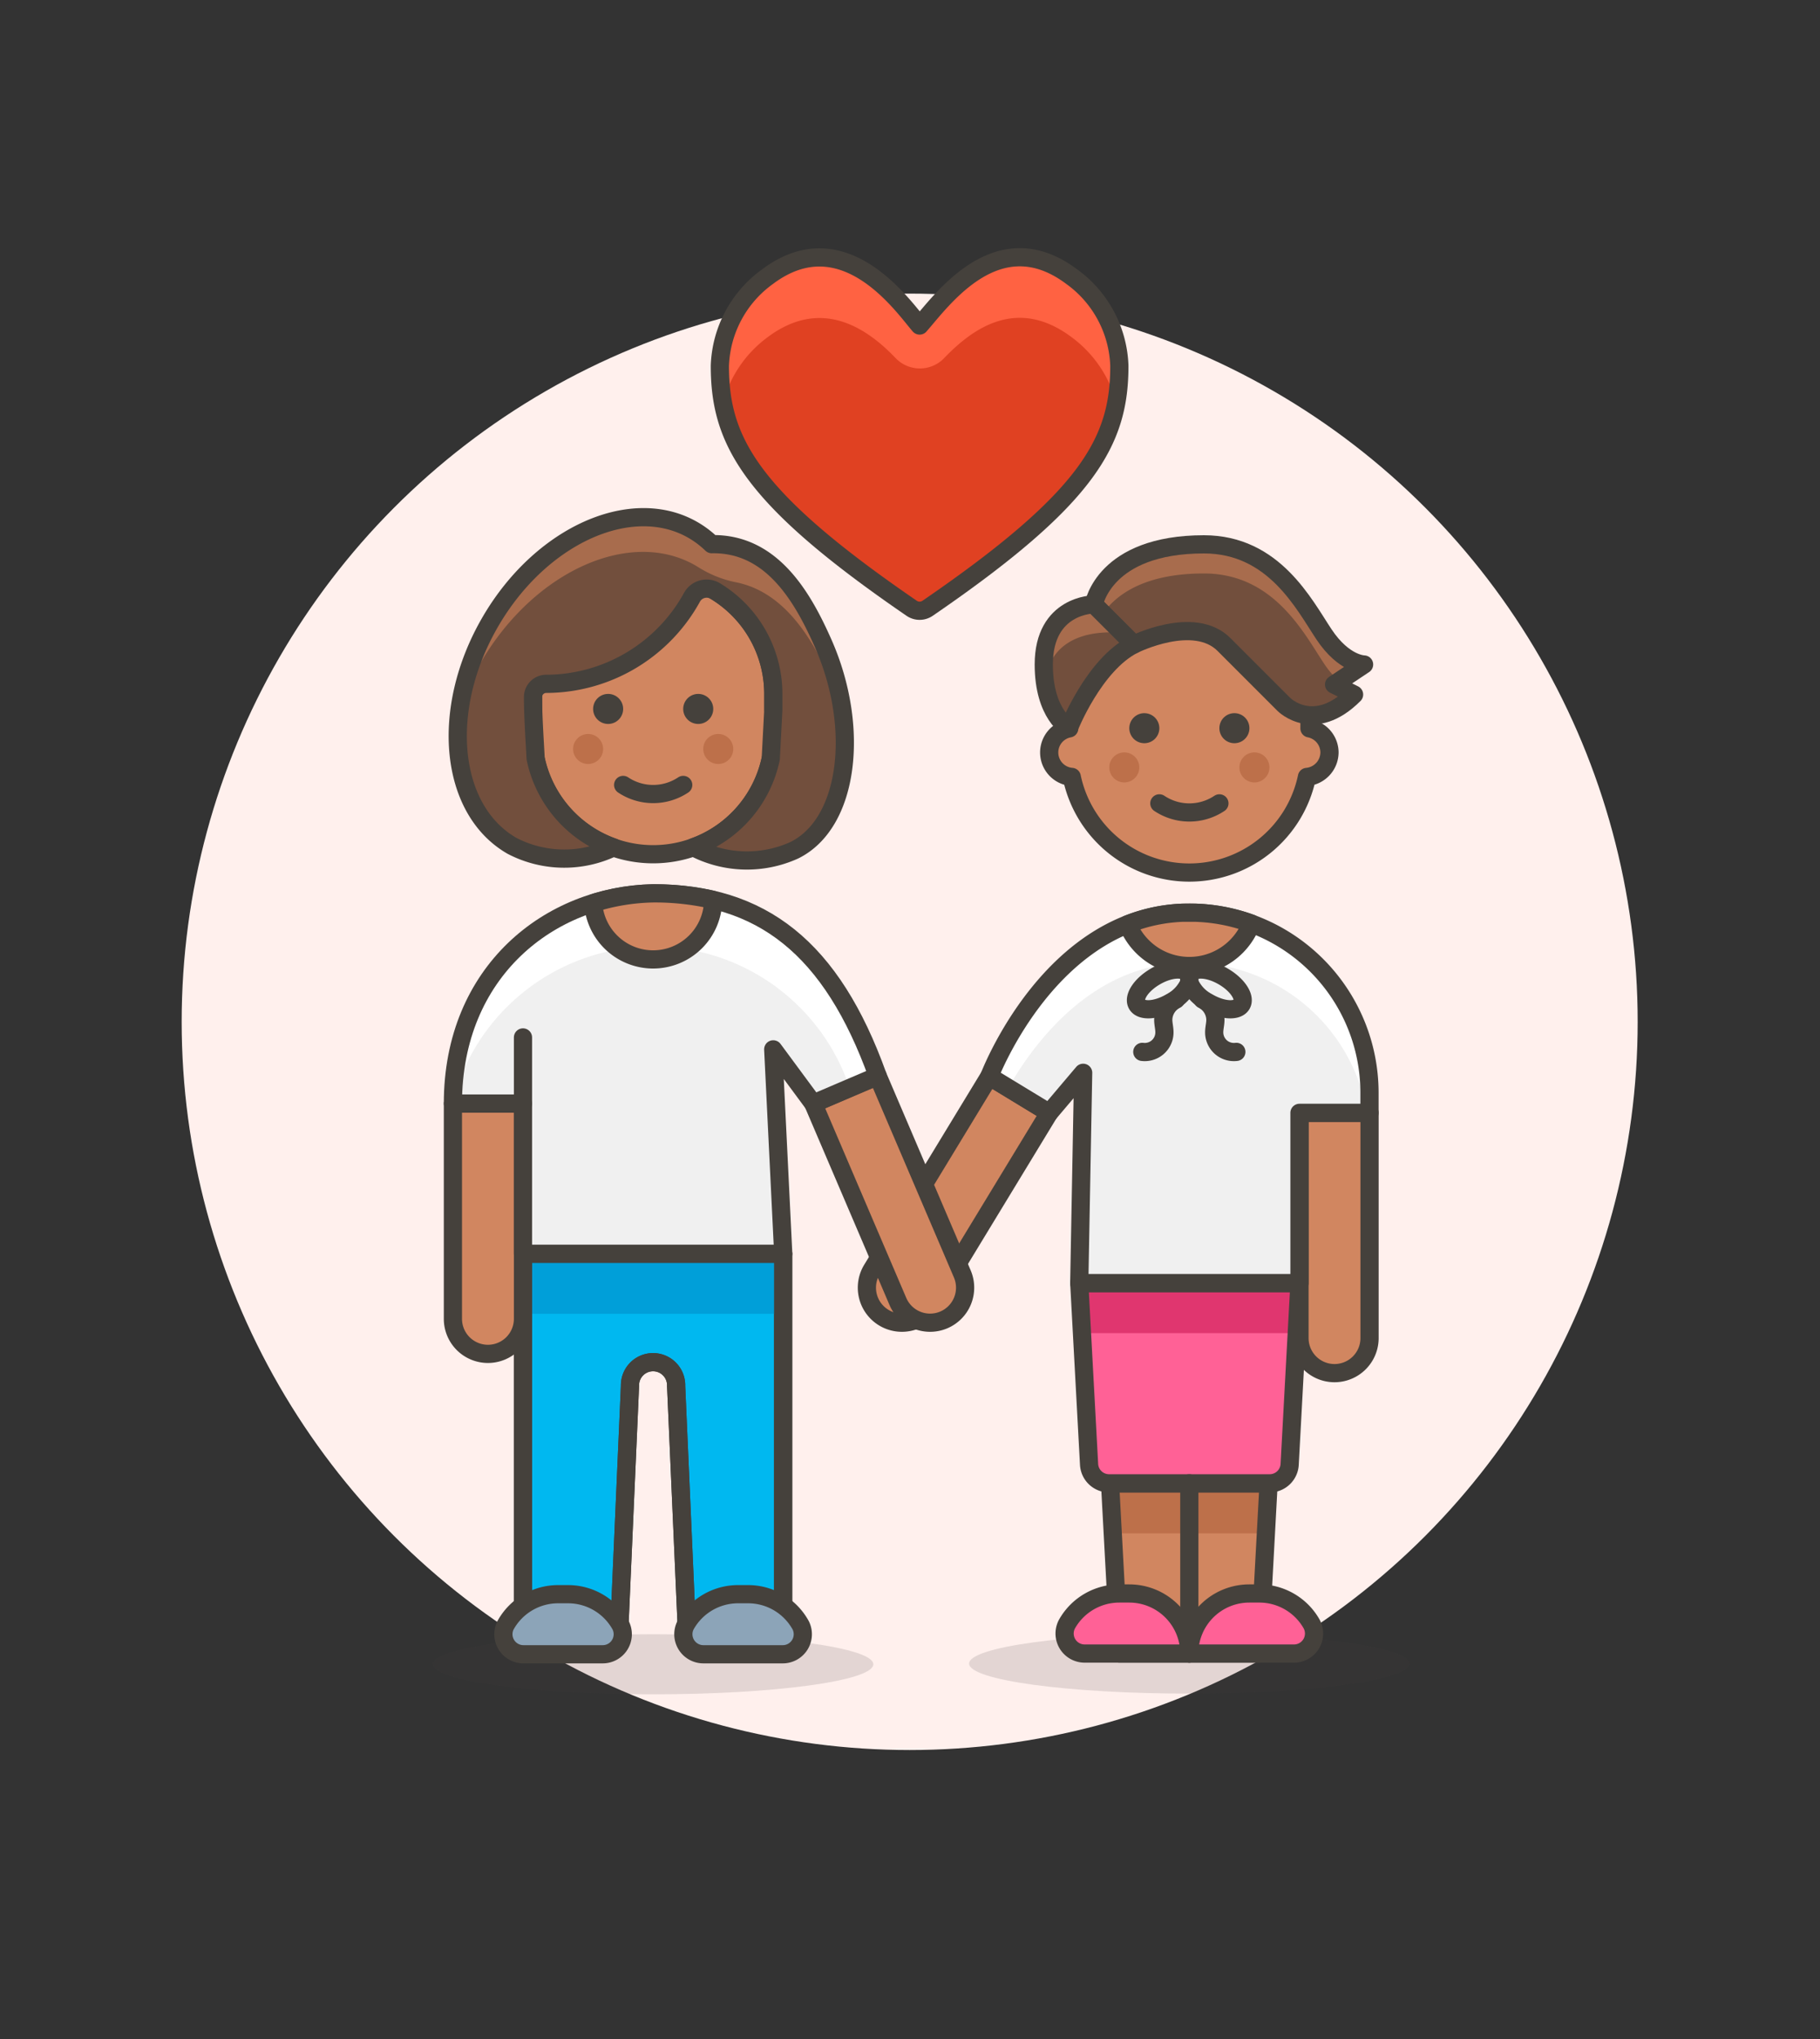 <svg id="Multicolor" xmlns="http://www.w3.org/2000/svg" viewBox="0 0 100 112"><rect x="0" y="0" width="100" height="112" fill="#333333" stroke="none"/><defs><style>.cls-1{fill:#fff0ed;}.cls-2,.cls-9{fill:#d18660;}.cls-12,.cls-17,.cls-19,.cls-2,.cls-4{stroke:#45413c;stroke-linecap:round;stroke-linejoin:round;}.cls-3{fill:#bd704a;}.cls-4{fill:none;}.cls-5{fill:#724f3d;}.cls-6{fill:#a86c4d;}.cls-7,.cls-8{fill:#45413c;}.cls-8{opacity:0.15;}.cls-10,.cls-12{fill:#ff6196;}.cls-11{fill:#e0366f;}.cls-13{fill:#f0f0f0;}.cls-14{fill:#fff;}.cls-15{fill:#e04122;}.cls-16{fill:#ff6242;}.cls-17{fill:#00b8f0;}.cls-18{fill:#009fd9;}.cls-19{fill:#8ca4b8;}</style></defs><title>45- couple-lesbian-love-hold-hands-2</title><g id="Background"><g id="New_Symbol_25-6" data-name="New Symbol 25"><circle class="cls-1" cx="49.982" cy="56.127" r="40"/></g></g><g id="Scene"><path class="cls-2" d="M73.049,41.328a1.355,1.355,0,0,0-1.1-1.319v-.881a6.6,6.6,0,1,0-13.2,0v.881a1.347,1.347,0,0,0,.139,2.667,6.6,6.6,0,0,0,12.922,0A1.362,1.362,0,0,0,73.049,41.328Z"/><circle class="cls-3" cx="61.774" cy="42.153" r="0.825"/><circle class="cls-3" cx="68.924" cy="42.153" r="0.825"/><path class="cls-4" d="M63.7,44.128a2.971,2.971,0,0,0,3.3,0"/><path class="cls-5" d="M62.3,35.4s3.3-1.65,4.95,0l3.3,3.3s1.65,1.65,3.85-.55l-1.1-.55,1.65-1.1s-1.1,0-2.2-1.65S70,29.9,66.15,29.9c-5.5,0-6.05,3.3-6.05,3.3Z"/><path class="cls-6" d="M66.15,31.5c3.85,0,5.5,3.3,6.6,4.95a5.009,5.009,0,0,0,.82.964l1.38-.92s-1.1,0-2.2-1.65S70,29.9,66.15,29.9c-5.5,0-6.05,3.3-6.05,3.3l.5.506C61.27,32.744,62.777,31.5,66.15,31.5Z"/><path class="cls-4" d="M62.3,35.4s3.3-1.65,4.95,0l3.3,3.3s1.65,1.65,3.85-.55l-1.1-.55,1.65-1.1s-1.1,0-2.2-1.65S70,29.9,66.15,29.9c-5.5,0-6.05,3.3-6.05,3.3Z"/><path class="cls-5" d="M60.1,33.2s-2.75,0-2.75,3.3c0,2.75,1.381,3.488,1.381,3.488S60.1,36.5,62.3,35.4Z"/><path class="cls-6" d="M57.35,36.5a7.232,7.232,0,0,0,.049.854l.015,0c.435-2.628,3.024-2.7,4.246-2.59L60.1,33.2S57.35,33.2,57.35,36.5Z"/><path class="cls-4" d="M60.1,33.2s-2.75,0-2.75,3.3c0,2.75,1.381,3.488,1.381,3.488S60.1,36.5,62.3,35.4Z"/><path class="cls-7" d="M62.874,39.174A.825.825,0,1,0,63.7,40a.825.825,0,0,0-.825-.825Z"/><path class="cls-7" d="M67.824,39.174a.825.825,0,1,0,.825.825.825.825,0,0,0-.825-.825Z"/><ellipse class="cls-8" cx="65.347" cy="91.378" rx="12.1" ry="1.65"/><polygon class="cls-9" points="60.992 81.478 61.497 90.828 69.197 90.828 69.703 81.478 60.992 81.478"/><polygon class="cls-3" points="69.554 84.228 69.703 81.478 60.992 81.478 61.141 84.228 69.554 84.228"/><polygon class="cls-4" points="60.992 81.478 61.497 90.828 69.197 90.828 69.703 81.478 60.992 81.478"/><path class="cls-10" d="M69.761,81.478a1.1,1.1,0,0,0,1.1-1.04l.538-9.96H59.3l.539,9.96a1.1,1.1,0,0,0,1.1,1.04Z"/><polygon class="cls-11" points="71.249 73.228 71.397 70.478 59.297 70.478 59.446 73.228 71.249 73.228"/><path class="cls-4" d="M69.761,81.478a1.1,1.1,0,0,0,1.1-1.04l.538-9.96H59.3l.539,9.96a1.1,1.1,0,0,0,1.1,1.04Z"/><path class="cls-12" d="M71.1,90.828a1.1,1.1,0,0,0,.953-1.65,3.3,3.3,0,0,0-2.859-1.65h-.55a3.3,3.3,0,0,0-3.3,3.3Z"/><path class="cls-12" d="M65.347,90.828a3.3,3.3,0,0,0-3.3-3.3H61.5a3.3,3.3,0,0,0-2.858,1.65,1.1,1.1,0,0,0,.953,1.65Z"/><line class="cls-4" x1="65.347" y1="81.478" x2="65.347" y2="90.828"/><line class="cls-4" x1="71.397" y1="61.128" x2="71.397" y2="58.928"/><path class="cls-2" d="M54.358,59.128,47.93,69.7a1.925,1.925,0,1,0,3.289,2l6.428-10.575Z"/><path class="cls-2" d="M71.4,61.128V73.5a1.925,1.925,0,0,0,3.85,0V61.128Z"/><path class="cls-13" d="M65.347,50.128a9.9,9.9,0,0,1,9.9,9.9v1.1H71.4v9.35H59.3l.214-11.55-1.864,2.2-3.289-2S57.77,50.128,65.347,50.128Z"/><path class="cls-14" d="M65.347,50.128c-7.577,0-10.989,9-10.989,9l1.04.633c1.524-2.661,4.76-6.883,9.949-6.883a9.9,9.9,0,0,1,9.763,8.25h.137v-1.1A9.9,9.9,0,0,0,65.347,50.128Z"/><path class="cls-4" d="M65.347,50.128a9.9,9.9,0,0,1,9.9,9.9v1.1H71.4v9.35H59.3l.214-11.55-1.864,2.2-3.289-2S57.77,50.128,65.347,50.128Z"/><path class="cls-4" d="M64.615,54.905a1.258,1.258,0,0,0-.7,1.111c0,.246.074.488.064.734a1.079,1.079,0,0,1-1.215,1.029"/><path class="cls-4" d="M65.347,53.968c0-.014-.008-.434-.016-.446-.227-.395-1.052-.346-1.841.11s-1.244,1.145-1.016,1.54,1.052.345,1.841-.111a2.229,2.229,0,0,0,1.032-1.093Z"/><path class="cls-4" d="M66.08,54.905a1.26,1.26,0,0,1,.7,1.111c0,.246-.075.488-.065.734a1.081,1.081,0,0,0,1.216,1.029"/><path class="cls-4" d="M65.347,53.968c0-.014.009-.434.016-.446.228-.395,1.053-.346,1.842.11s1.244,1.145,1.016,1.54-1.052.345-1.841-.111a2.227,2.227,0,0,1-1.033-1.093Z"/><path class="cls-2" d="M68.746,50.74v-.014l-.126-.044-.077-.027-.123-.041-.093-.03-.119-.036-.1-.03-.119-.033c-.032-.01-.066-.019-.1-.027l-.123-.032-.1-.025-.118-.028-.11-.024-.117-.025-.1-.019-.246-.044-.093-.015-.124-.018-.109-.015-.121-.015-.111-.013-.124-.012-.113-.01-.118-.009-.125-.008c-.037,0-.074-.005-.111-.006l-.129-.005-.112,0-.143,0h-.091l-.206,0-.074,0c-.033,0-.065,0-.1,0a9.119,9.119,0,0,0-3.007.635A3.646,3.646,0,0,0,68.746,50.74Z"/><path class="cls-15" d="M50.091,33.412a.774.774,0,0,0,.876,0c8.845-6.061,10.54-9.173,10.536-13.323h0a6.3,6.3,0,0,0-2.627-4.9h0c-4.07-3.043-7.117,1.3-8.347,2.692-.862-.98-4.132-5.843-8.347-2.692h0a6.3,6.3,0,0,0-2.629,4.9h0C39.549,24.239,41.247,27.351,50.091,33.412Z"/><path class="cls-16" d="M42.182,18.518c2.985-2.231,5.5-.444,7.013,1.137a1.849,1.849,0,0,0,2.674.024c1.57-1.642,4.011-3.4,7.006-1.161a6.567,6.567,0,0,1,2.454,3.588,10.96,10.96,0,0,0,.174-2.017,6.3,6.3,0,0,0-2.628-4.9c-4.069-3.043-7.116,1.3-8.345,2.692-.863-.98-4.133-5.843-8.348-2.692a6.3,6.3,0,0,0-2.629,4.9,11.067,11.067,0,0,0,.174,2.018A6.578,6.578,0,0,1,42.182,18.518Z"/><path class="cls-4" d="M50.091,33.412a.774.774,0,0,0,.876,0c8.845-6.061,10.54-9.173,10.536-13.323h0a6.3,6.3,0,0,0-2.627-4.9h0c-4.07-3.043-7.117,1.3-8.347,2.692-.862-.98-4.132-5.843-8.347-2.692h0a6.3,6.3,0,0,0-2.629,4.9h0C39.549,24.239,41.247,27.351,50.091,33.412Z"/><ellipse class="cls-8" cx="35.885" cy="91.417" rx="12.1" ry="1.65"/><path class="cls-2" d="M51.861,72.5h0a1.925,1.925,0,0,1-2.527-1.013L44.685,60.617l3.54-1.513,4.649,10.872A1.925,1.925,0,0,1,51.861,72.5Z"/><path class="cls-17" d="M28.735,68.867v20.9h5.28l.6-13.641a1.268,1.268,0,1,1,2.535,0l.6,13.641h5.28v-20.9Z"/><rect class="cls-18" x="28.735" y="68.867" width="14.3" height="3.3"/><path class="cls-4" d="M28.735,68.867v20.9h5.28l.6-13.641a1.268,1.268,0,1,1,2.535,0l.6,13.641h5.28v-20.9Z"/><path class="cls-2" d="M26.81,74.367h0a1.925,1.925,0,0,1-1.925-1.925V60.617h3.85V72.442A1.925,1.925,0,0,1,26.81,74.367Z"/><path class="cls-13" d="M44.685,60.617l-2.2-2.978.55,11.228h-14.3v-8.25h-3.85c0-7.267,5.325-11.439,11-11.55,5.958,0,9.808,2.979,12.34,10.037Z"/><line class="cls-4" x1="28.735" y1="60.617" x2="28.735" y2="56.985"/><path class="cls-19" d="M28.764,90.867a1.1,1.1,0,0,1-.987-1.595,3.3,3.3,0,0,1,2.889-1.705h.55A3.3,3.3,0,0,1,34.1,89.272a1.1,1.1,0,0,1-.986,1.595Z"/><path class="cls-19" d="M38.651,90.867a1.1,1.1,0,0,1-.986-1.595,3.3,3.3,0,0,1,2.889-1.705h.55a3.3,3.3,0,0,1,2.889,1.705,1.1,1.1,0,0,1-.986,1.595Z"/><path class="cls-14" d="M35.885,51.989a11.382,11.382,0,0,1,10.8,7.775l1.545-.66c-2.532-7.058-6.382-10.037-12.34-10.037a11.036,11.036,0,0,0-11,11.375A11.383,11.383,0,0,1,35.885,51.989Z"/><path class="cls-4" d="M44.685,60.617l-2.2-2.978.55,11.228h-14.3v-8.25h-3.85c0-7.267,5.325-11.439,11-11.55,5.958,0,9.808,2.979,12.34,10.037Z"/><path class="cls-2" d="M35.885,52.7a3.3,3.3,0,0,0,3.3-3.268,14.268,14.268,0,0,0-3.3-.36,11.7,11.7,0,0,0-3.292.538A3.3,3.3,0,0,0,35.885,52.7Z"/><path class="cls-2" d="M43.589,40.316a1.356,1.356,0,0,0-1.1-1.32v-.88a6.6,6.6,0,1,0-13.2,0V39a1.347,1.347,0,0,0,.138,2.667,6.6,6.6,0,0,0,12.923,0A1.362,1.362,0,0,0,43.589,40.316Z"/><circle class="cls-3" cx="32.314" cy="41.141" r="0.825"/><circle class="cls-3" cx="39.464" cy="41.141" r="0.825"/><path class="cls-4" d="M34.239,43.116a2.975,2.975,0,0,0,3.3,0"/><path class="cls-5" d="M38.029,32.793a.919.919,0,0,1,1.275-.326,6.6,6.6,0,0,1,3.185,5.648V39l-.139,2.667A6.611,6.611,0,0,1,38.1,46.537a6.3,6.3,0,0,0,5.54.168c3.021-1.486,3.618-6.756,1.6-11.34-1.149-2.611-2.853-5.534-6.132-5.474-3.313-3.188-9.146-1-12.207,4.334-2.749,4.79-2.2,10.269,1.234,12.238a6.217,6.217,0,0,0,5.571.081,6.608,6.608,0,0,1-4.275-4.881c-.057-1.088-.148-2.4-.143-3.4a.723.723,0,0,1,.745-.7A9.166,9.166,0,0,0,38.029,32.793Z"/><path class="cls-6" d="M26.361,36.483c2.975-5.184,8.421-7.567,12.014-5.324a6.122,6.122,0,0,0,2.06.825c2.754.545,4.295,3.256,5.374,5.708q.251.57.45,1.151a14.1,14.1,0,0,0-1.022-3.477c-1.149-2.612-2.853-5.535-6.133-5.475-3.312-3.187-9.145-1-12.206,4.334a13.181,13.181,0,0,0-1.632,4.628A14.6,14.6,0,0,1,26.361,36.483Z"/><path class="cls-4" d="M38.029,32.793a.919.919,0,0,1,1.275-.326,6.6,6.6,0,0,1,3.185,5.648V39l-.139,2.667A6.611,6.611,0,0,1,38.1,46.537a6.3,6.3,0,0,0,5.54.168c3.021-1.486,3.618-6.756,1.6-11.34-1.149-2.611-2.853-5.534-6.132-5.474-3.313-3.188-9.146-1-12.207,4.334-2.749,4.79-2.2,10.269,1.234,12.238a6.217,6.217,0,0,0,5.571.081,6.608,6.608,0,0,1-4.275-4.881c-.057-1.088-.148-2.4-.143-3.4a.723.723,0,0,1,.745-.7A9.166,9.166,0,0,0,38.029,32.793Z"/><path class="cls-7" d="M33.414,38.116a.825.825,0,1,0,.825.825.825.825,0,0,0-.825-.825Z"/><path class="cls-7" d="M38.364,38.116a.825.825,0,1,0,.825.825.825.825,0,0,0-.825-.825Z"/></g></svg>